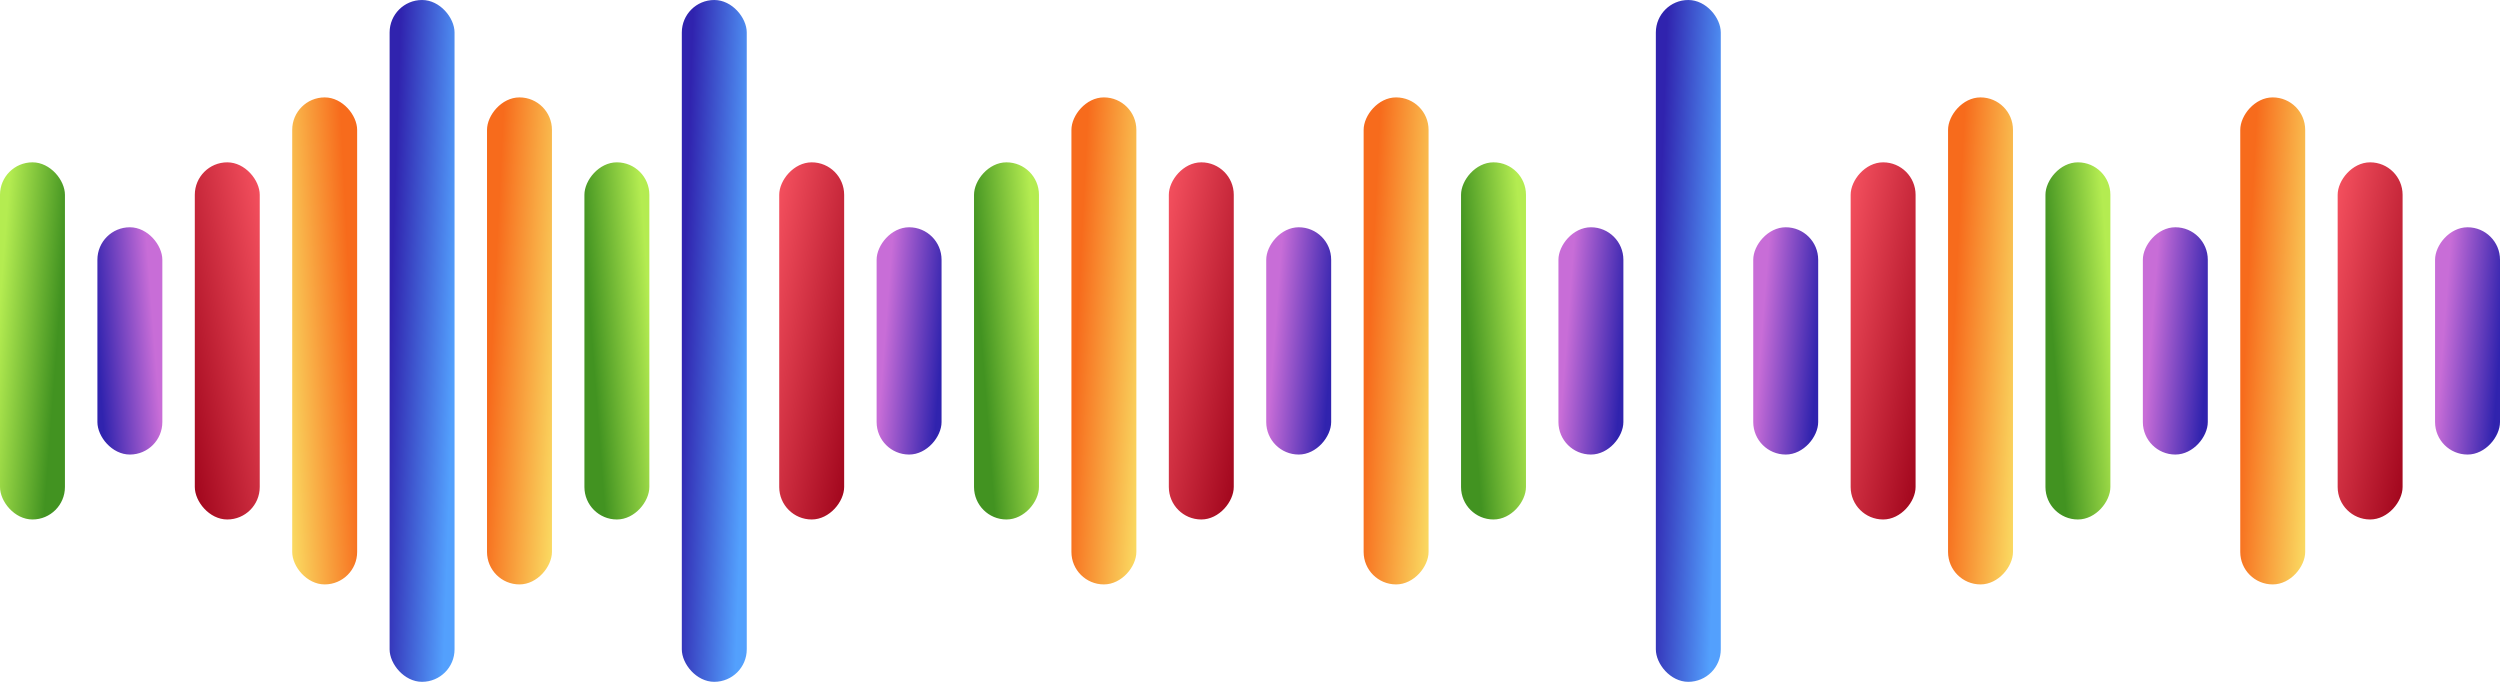 <?xml version="1.0" encoding="UTF-8"?>
<svg width="231px" height="63px" viewBox="0 0 231 63" version="1.1" xmlns="http://www.w3.org/2000/svg" xmlns:xlink="http://www.w3.org/1999/xlink">
    <!-- Generator: Sketch 52 (66869) - http://www.bohemiancoding.com/sketch -->
    <title>Waves</title>
    <desc>Created with Sketch.</desc>
    <defs>
        <linearGradient x1="7.796%" y1="82.476%" x2="90.433%" y2="60.605%" id="linearGradient-1">
            <stop stop-color="#3023AE" offset="0%"></stop>
            <stop stop-color="#C86DD7" offset="100%"></stop>
        </linearGradient>
        <linearGradient x1="100%" y1="3.586%" x2="0%" y2="100%" id="linearGradient-2">
            <stop stop-color="#F5515F" offset="0%"></stop>
            <stop stop-color="#9F041B" offset="100%"></stop>
        </linearGradient>
        <linearGradient x1="1.426%" y1="35.999%" x2="80.556%" y2="68.768%" id="linearGradient-3">
            <stop stop-color="#B4EC51" offset="0%"></stop>
            <stop stop-color="#429321" offset="100%"></stop>
        </linearGradient>
        <linearGradient x1="0%" y1="90.983%" x2="94.365%" y2="56.054%" id="linearGradient-4">
            <stop stop-color="#FAD961" offset="0%"></stop>
            <stop stop-color="#F76B1C" offset="100%"></stop>
        </linearGradient>
        <linearGradient x1="0.258%" y1="49.75%" x2="88.668%" y2="81.604%" id="linearGradient-5">
            <stop stop-color="#3023AE" offset="0%"></stop>
            <stop stop-color="#53A0FD" offset="100%"></stop>
        </linearGradient>
    </defs>
    <g id="NNT-IT" stroke="none" stroke-width="1" fill="none" fill-rule="evenodd">
        <g id="NNT-IT-WEB" transform="translate(-1107, -2111)">
            <g id="page3" transform="translate(0, 2056)">
                <g id="Logo" transform="translate(1107, 55)">
                    <g id="Waves">
                        <rect id="Rectangle" fill="url(#linearGradient-1)" x="9" y="21" width="6" height="21" rx="3"></rect>
                        <rect id="Rectangle-Copy" fill="url(#linearGradient-2)" x="18" y="15" width="6" height="33" rx="3"></rect>
                        <rect id="Rectangle-Copy-3" fill="url(#linearGradient-3)" x="0" y="15" width="6" height="33" rx="3"></rect>
                        <rect id="Rectangle-Copy-2" fill="url(#linearGradient-4)" x="27" y="9" width="6" height="45" rx="3"></rect>
                        <rect id="Rectangle-Copy-7" fill="url(#linearGradient-1)" transform="translate(84, 31.5) scale(-1, 1) translate(-84, -31.5) " x="81" y="21" width="6" height="21" rx="3"></rect>
                        <rect id="Rectangle-Copy-13" fill="url(#linearGradient-1)" transform="translate(120, 31.5) scale(-1, 1) translate(-120, -31.5) " x="117" y="21" width="6" height="21" rx="3"></rect>
                        <rect id="Rectangle-Copy-16" fill="url(#linearGradient-1)" transform="translate(147, 31.5) scale(-1, 1) translate(-147, -31.5) " x="144" y="21" width="6" height="21" rx="3"></rect>
                        <rect id="Rectangle-Copy-22" fill="url(#linearGradient-1)" transform="translate(201, 31.5) scale(-1, 1) translate(-201, -31.5) " x="198" y="21" width="6" height="21" rx="3"></rect>
                        <rect id="Rectangle-Copy-25" fill="url(#linearGradient-1)" transform="translate(228, 31.5) scale(-1, 1) translate(-228, -31.5) " x="225" y="21" width="6" height="21" rx="3"></rect>
                        <rect id="Rectangle-Copy-18" fill="url(#linearGradient-1)" transform="translate(165, 31.5) scale(-1, 1) translate(-165, -31.5) " x="162" y="21" width="6" height="21" rx="3"></rect>
                        <rect id="Rectangle-Copy-6" fill="url(#linearGradient-3)" transform="translate(57, 31.5) scale(-1, 1) translate(-57, -31.5) " x="54" y="15" width="6" height="33" rx="3"></rect>
                        <rect id="Rectangle-Copy-10" fill="url(#linearGradient-3)" transform="translate(93, 31.5) scale(-1, 1) translate(-93, -31.5) " x="90" y="15" width="6" height="33" rx="3"></rect>
                        <rect id="Rectangle-Copy-12" fill="url(#linearGradient-2)" transform="translate(111, 31.5) scale(-1, 1) translate(-111, -31.5) " x="108" y="15" width="6" height="33" rx="3"></rect>
                        <rect id="Rectangle-Copy-15" fill="url(#linearGradient-3)" transform="translate(138, 31.5) scale(-1, 1) translate(-138, -31.5) " x="135" y="15" width="6" height="33" rx="3"></rect>
                        <rect id="Rectangle-Copy-21" fill="url(#linearGradient-3)" transform="translate(192, 31.5) scale(-1, 1) translate(-192, -31.5) " x="189" y="15" width="6" height="33" rx="3"></rect>
                        <rect id="Rectangle-Copy-24" fill="url(#linearGradient-2)" transform="translate(219, 31.5) scale(-1, 1) translate(-219, -31.5) " x="216" y="15" width="6" height="33" rx="3"></rect>
                        <rect id="Rectangle-Copy-19" fill="url(#linearGradient-2)" transform="translate(174, 31.5) scale(-1, 1) translate(-174, -31.5) " x="171" y="15" width="6" height="33" rx="3"></rect>
                        <rect id="Rectangle-Copy-9" fill="url(#linearGradient-2)" transform="translate(75, 31.5) scale(-1, 1) translate(-75, -31.5) " x="72" y="15" width="6" height="33" rx="3"></rect>
                        <rect id="Rectangle-Copy-5" fill="url(#linearGradient-4)" transform="translate(48, 31.5) scale(-1, 1) translate(-48, -31.5) " x="45" y="9" width="6" height="45" rx="3"></rect>
                        <rect id="Rectangle-Copy-11" fill="url(#linearGradient-4)" transform="translate(102, 31.5) scale(-1, 1) translate(-102, -31.5) " x="99" y="9" width="6" height="45" rx="3"></rect>
                        <rect id="Rectangle-Copy-14" fill="url(#linearGradient-4)" transform="translate(129, 31.5) scale(-1, 1) translate(-129, -31.5) " x="126" y="9" width="6" height="45" rx="3"></rect>
                        <rect id="Rectangle-Copy-20" fill="url(#linearGradient-4)" transform="translate(183, 31.5) scale(-1, 1) translate(-183, -31.5) " x="180" y="9" width="6" height="45" rx="3"></rect>
                        <rect id="Rectangle-Copy-23" fill="url(#linearGradient-4)" transform="translate(210, 31.5) scale(-1, 1) translate(-210, -31.5) " x="207" y="9" width="6" height="45" rx="3"></rect>
                        <rect id="Rectangle-Copy-4" fill="url(#linearGradient-5)" x="36" y="0" width="6" height="63" rx="3"></rect>
                        <rect id="Rectangle-Copy-8" fill="url(#linearGradient-5)" x="63" y="0" width="6" height="63" rx="3"></rect>
                        <rect id="Rectangle-Copy-17" fill="url(#linearGradient-5)" x="153" y="0" width="6" height="63" rx="3"></rect>
                    </g>
                </g>
            </g>
        </g>
    </g>
</svg>